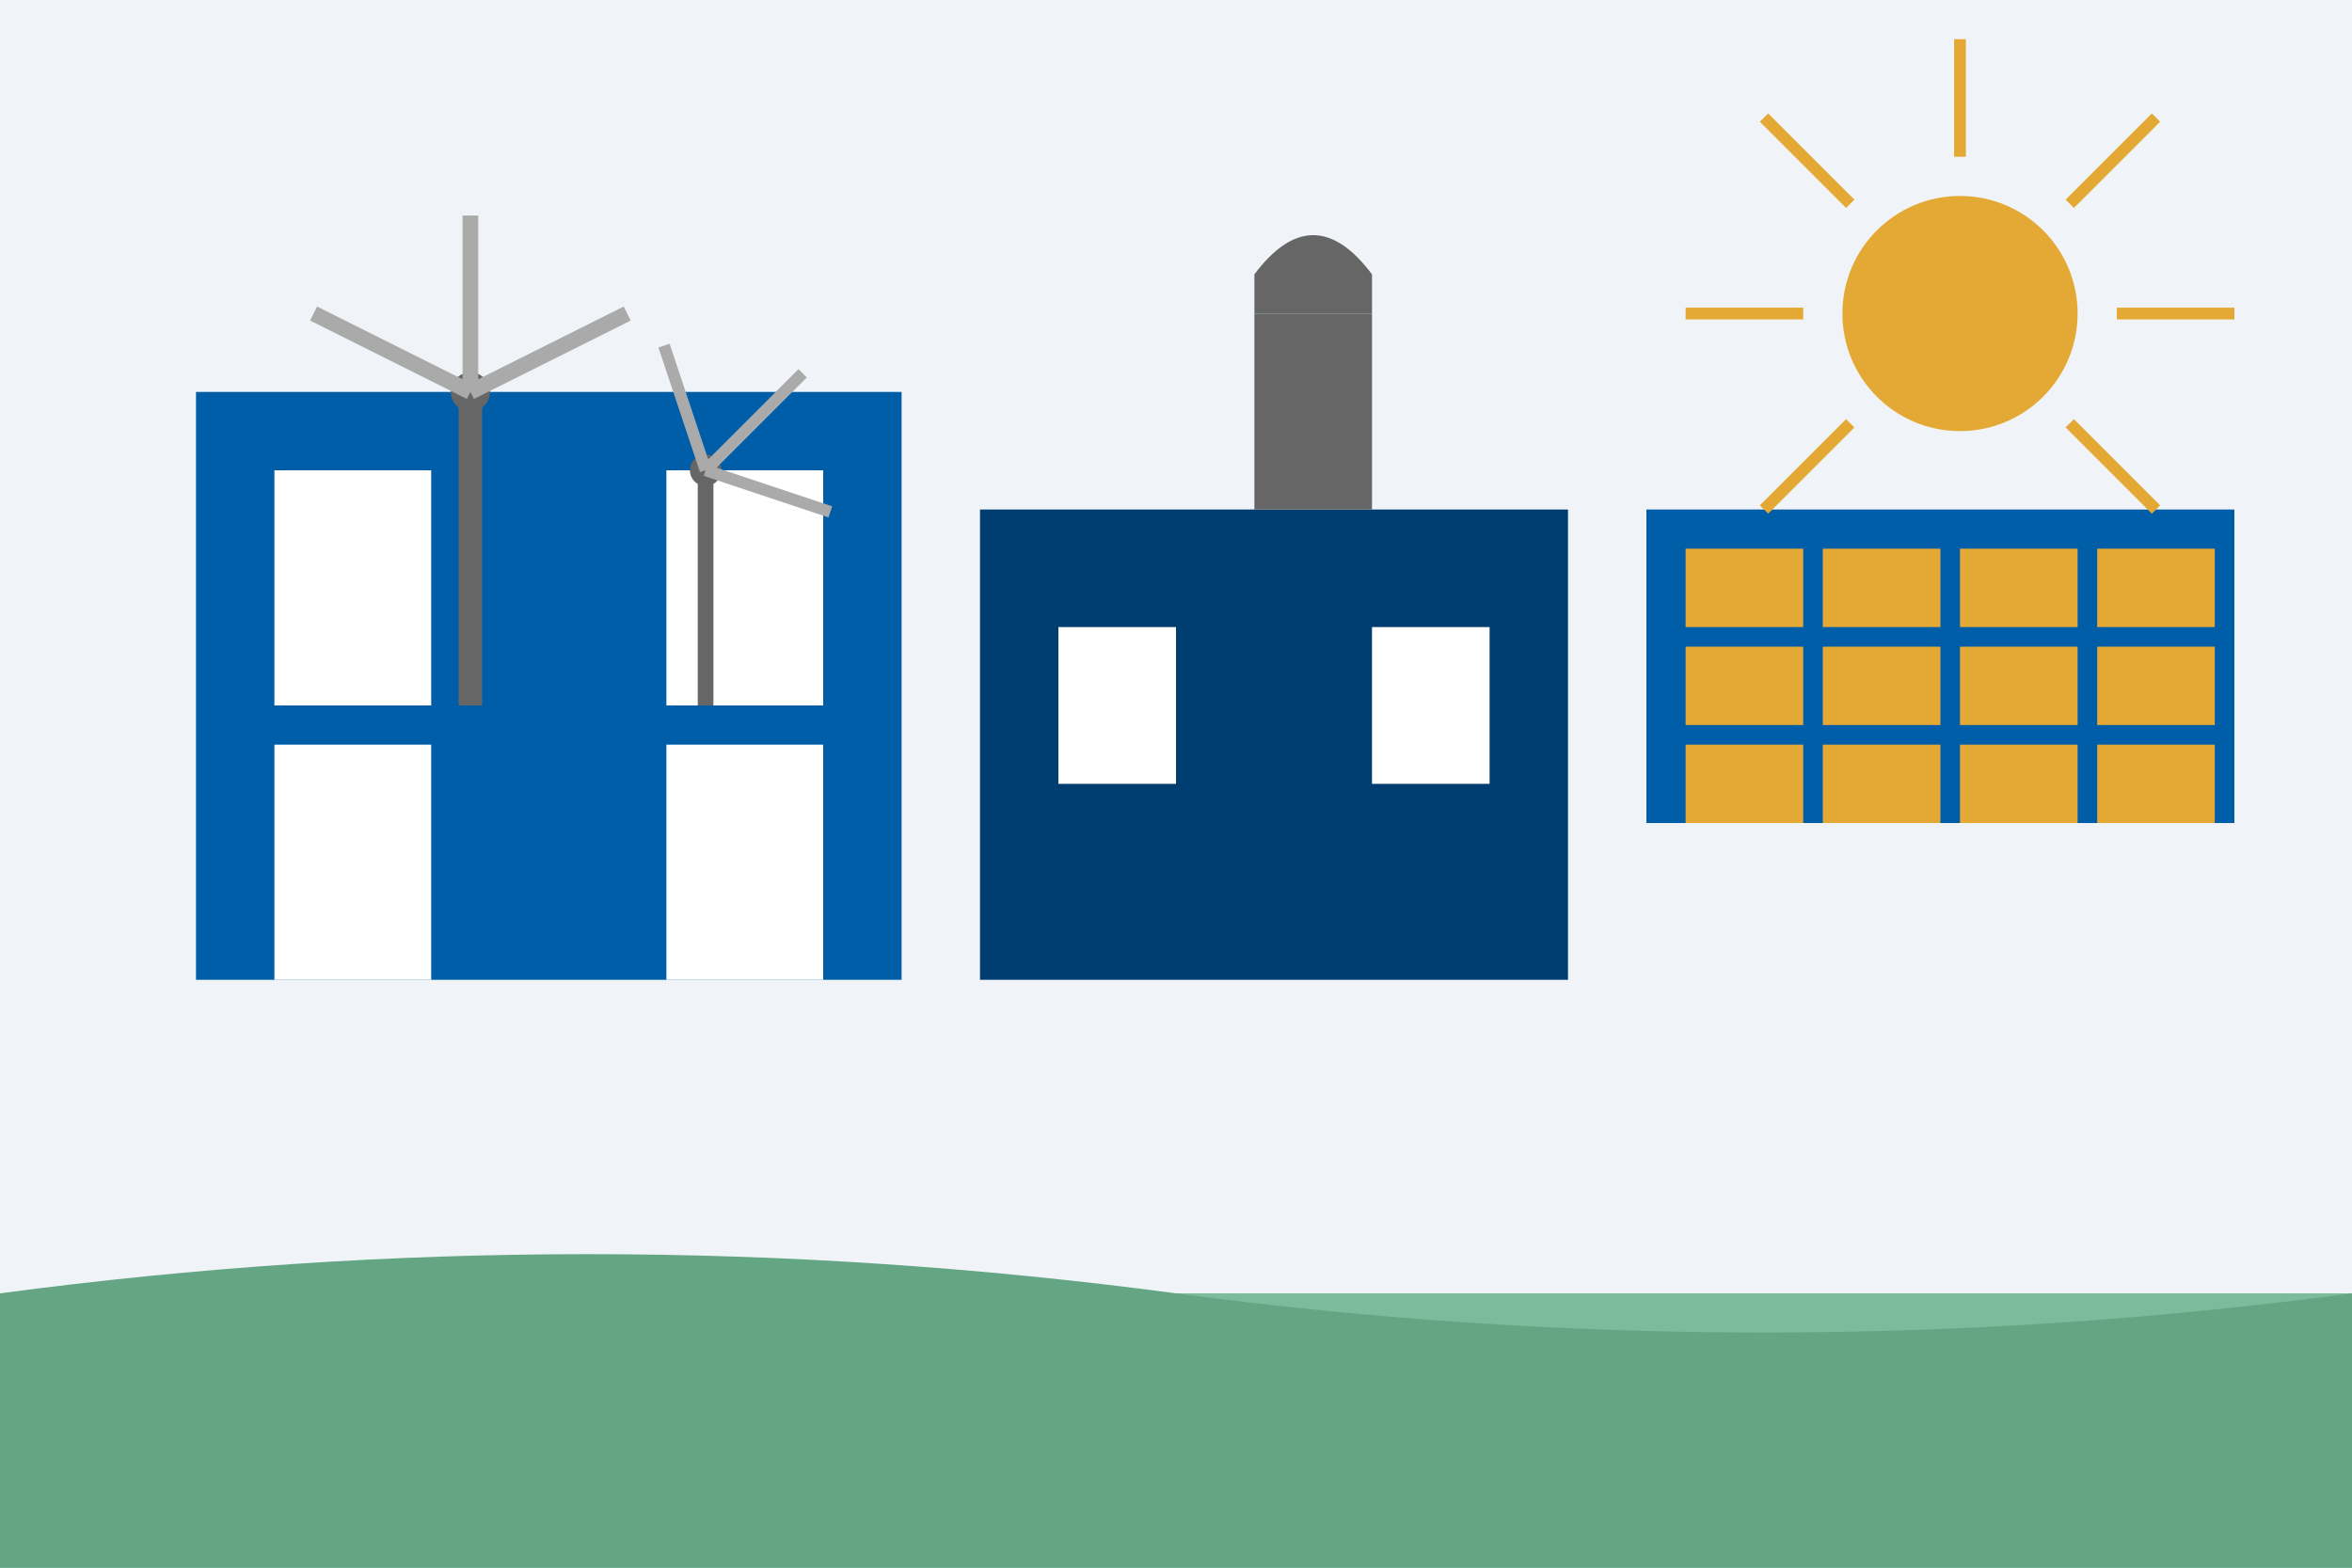 <?xml version="1.0" encoding="UTF-8"?>
<svg xmlns="http://www.w3.org/2000/svg" width="600" height="400" viewBox="0 0 600 400">
  <!-- Background -->
  <rect width="600" height="400" fill="#f0f4f8" />
  
  <!-- Factory Buildings -->
  <g transform="translate(50, 250)">
    <!-- Main Building -->
    <rect x="0" y="-150" width="180" height="150" fill="#005DA8" />
    <rect x="20" y="-130" width="40" height="60" fill="#ffffff" />
    <rect x="120" y="-130" width="40" height="60" fill="#ffffff" />
    <rect x="20" y="-60" width="40" height="60" fill="#ffffff" />
    <rect x="120" y="-60" width="40" height="60" fill="#ffffff" />
    
    <!-- Factory Building -->
    <rect x="200" y="-120" width="150" height="120" fill="#003E71" />
    <rect x="220" y="-90" width="30" height="40" fill="#ffffff" />
    <rect x="300" y="-90" width="30" height="40" fill="#ffffff" />
    
    <!-- Chimney -->
    <rect x="270" y="-170" width="30" height="50" fill="#666" />
    <path d="M270,-180 Q285,-200 300,-180 L300,-170 L270,-170 Z" fill="#666" />
    
    <!-- Solar Panels -->
    <g transform="translate(370, -120)">
      <rect x="0" y="0" width="150" height="80" fill="#005DA8" />
      <g transform="translate(10, 10)">
        <rect x="0" y="0" width="30" height="20" fill="#E4A934" />
        <rect x="35" y="0" width="30" height="20" fill="#E4A934" />
        <rect x="70" y="0" width="30" height="20" fill="#E4A934" />
        <rect x="105" y="0" width="30" height="20" fill="#E4A934" />
        <rect x="0" y="25" width="30" height="20" fill="#E4A934" />
        <rect x="35" y="25" width="30" height="20" fill="#E4A934" />
        <rect x="70" y="25" width="30" height="20" fill="#E4A934" />
        <rect x="105" y="25" width="30" height="20" fill="#E4A934" />
        <rect x="0" y="50" width="30" height="20" fill="#E4A934" />
        <rect x="35" y="50" width="30" height="20" fill="#E4A934" />
        <rect x="70" y="50" width="30" height="20" fill="#E4A934" />
        <rect x="105" y="50" width="30" height="20" fill="#E4A934" />
      </g>
    </g>
  </g>
  
  <!-- Wind Turbines -->
  <g transform="translate(120, 100)">
    <line x1="0" y1="0" x2="0" y2="80" stroke="#666" stroke-width="6" />
    <circle cx="0" cy="0" r="5" fill="#666" />
    <g>
      <line x1="0" y1="0" x2="-40" y2="-20" stroke="#aaa" stroke-width="4" />
      <line x1="0" y1="0" x2="40" y2="-20" stroke="#aaa" stroke-width="4" />
      <line x1="0" y1="0" x2="0" y2="-45" stroke="#aaa" stroke-width="4" />
    </g>
  </g>
  
  <g transform="translate(180, 120)">
    <line x1="0" y1="0" x2="0" y2="60" stroke="#666" stroke-width="4" />
    <circle cx="0" cy="0" r="4" fill="#666" />
    <g transform="rotate(45)">
      <line x1="0" y1="0" x2="-30" y2="-15" stroke="#aaa" stroke-width="3" />
      <line x1="0" y1="0" x2="30" y2="-15" stroke="#aaa" stroke-width="3" />
      <line x1="0" y1="0" x2="0" y2="-35" stroke="#aaa" stroke-width="3" />
    </g>
  </g>
  
  <!-- Sun with rays -->
  <g transform="translate(500, 80)">
    <circle cx="0" cy="0" r="30" fill="#E4A934" />
    <g stroke="#E4A934" stroke-width="3">
      <line x1="0" y1="-40" x2="0" y2="-70" />
      <line x1="28" y1="-28" x2="50" y2="-50" />
      <line x1="40" y1="0" x2="70" y2="0" />
      <line x1="28" y1="28" x2="50" y2="50" />
      <line x1="-28" y1="28" x2="-50" y2="50" />
      <line x1="-40" y1="0" x2="-70" y2="0" />
      <line x1="-28" y1="-28" x2="-50" y2="-50" />
    </g>
  </g>
  
  <!-- Ground -->
  <rect x="0" y="330" width="600" height="70" fill="#7cbc9c" />
  <path d="M0,330 Q150,310 300,330 T600,330 L600,400 L0,400 Z" fill="#64a583" />
</svg>